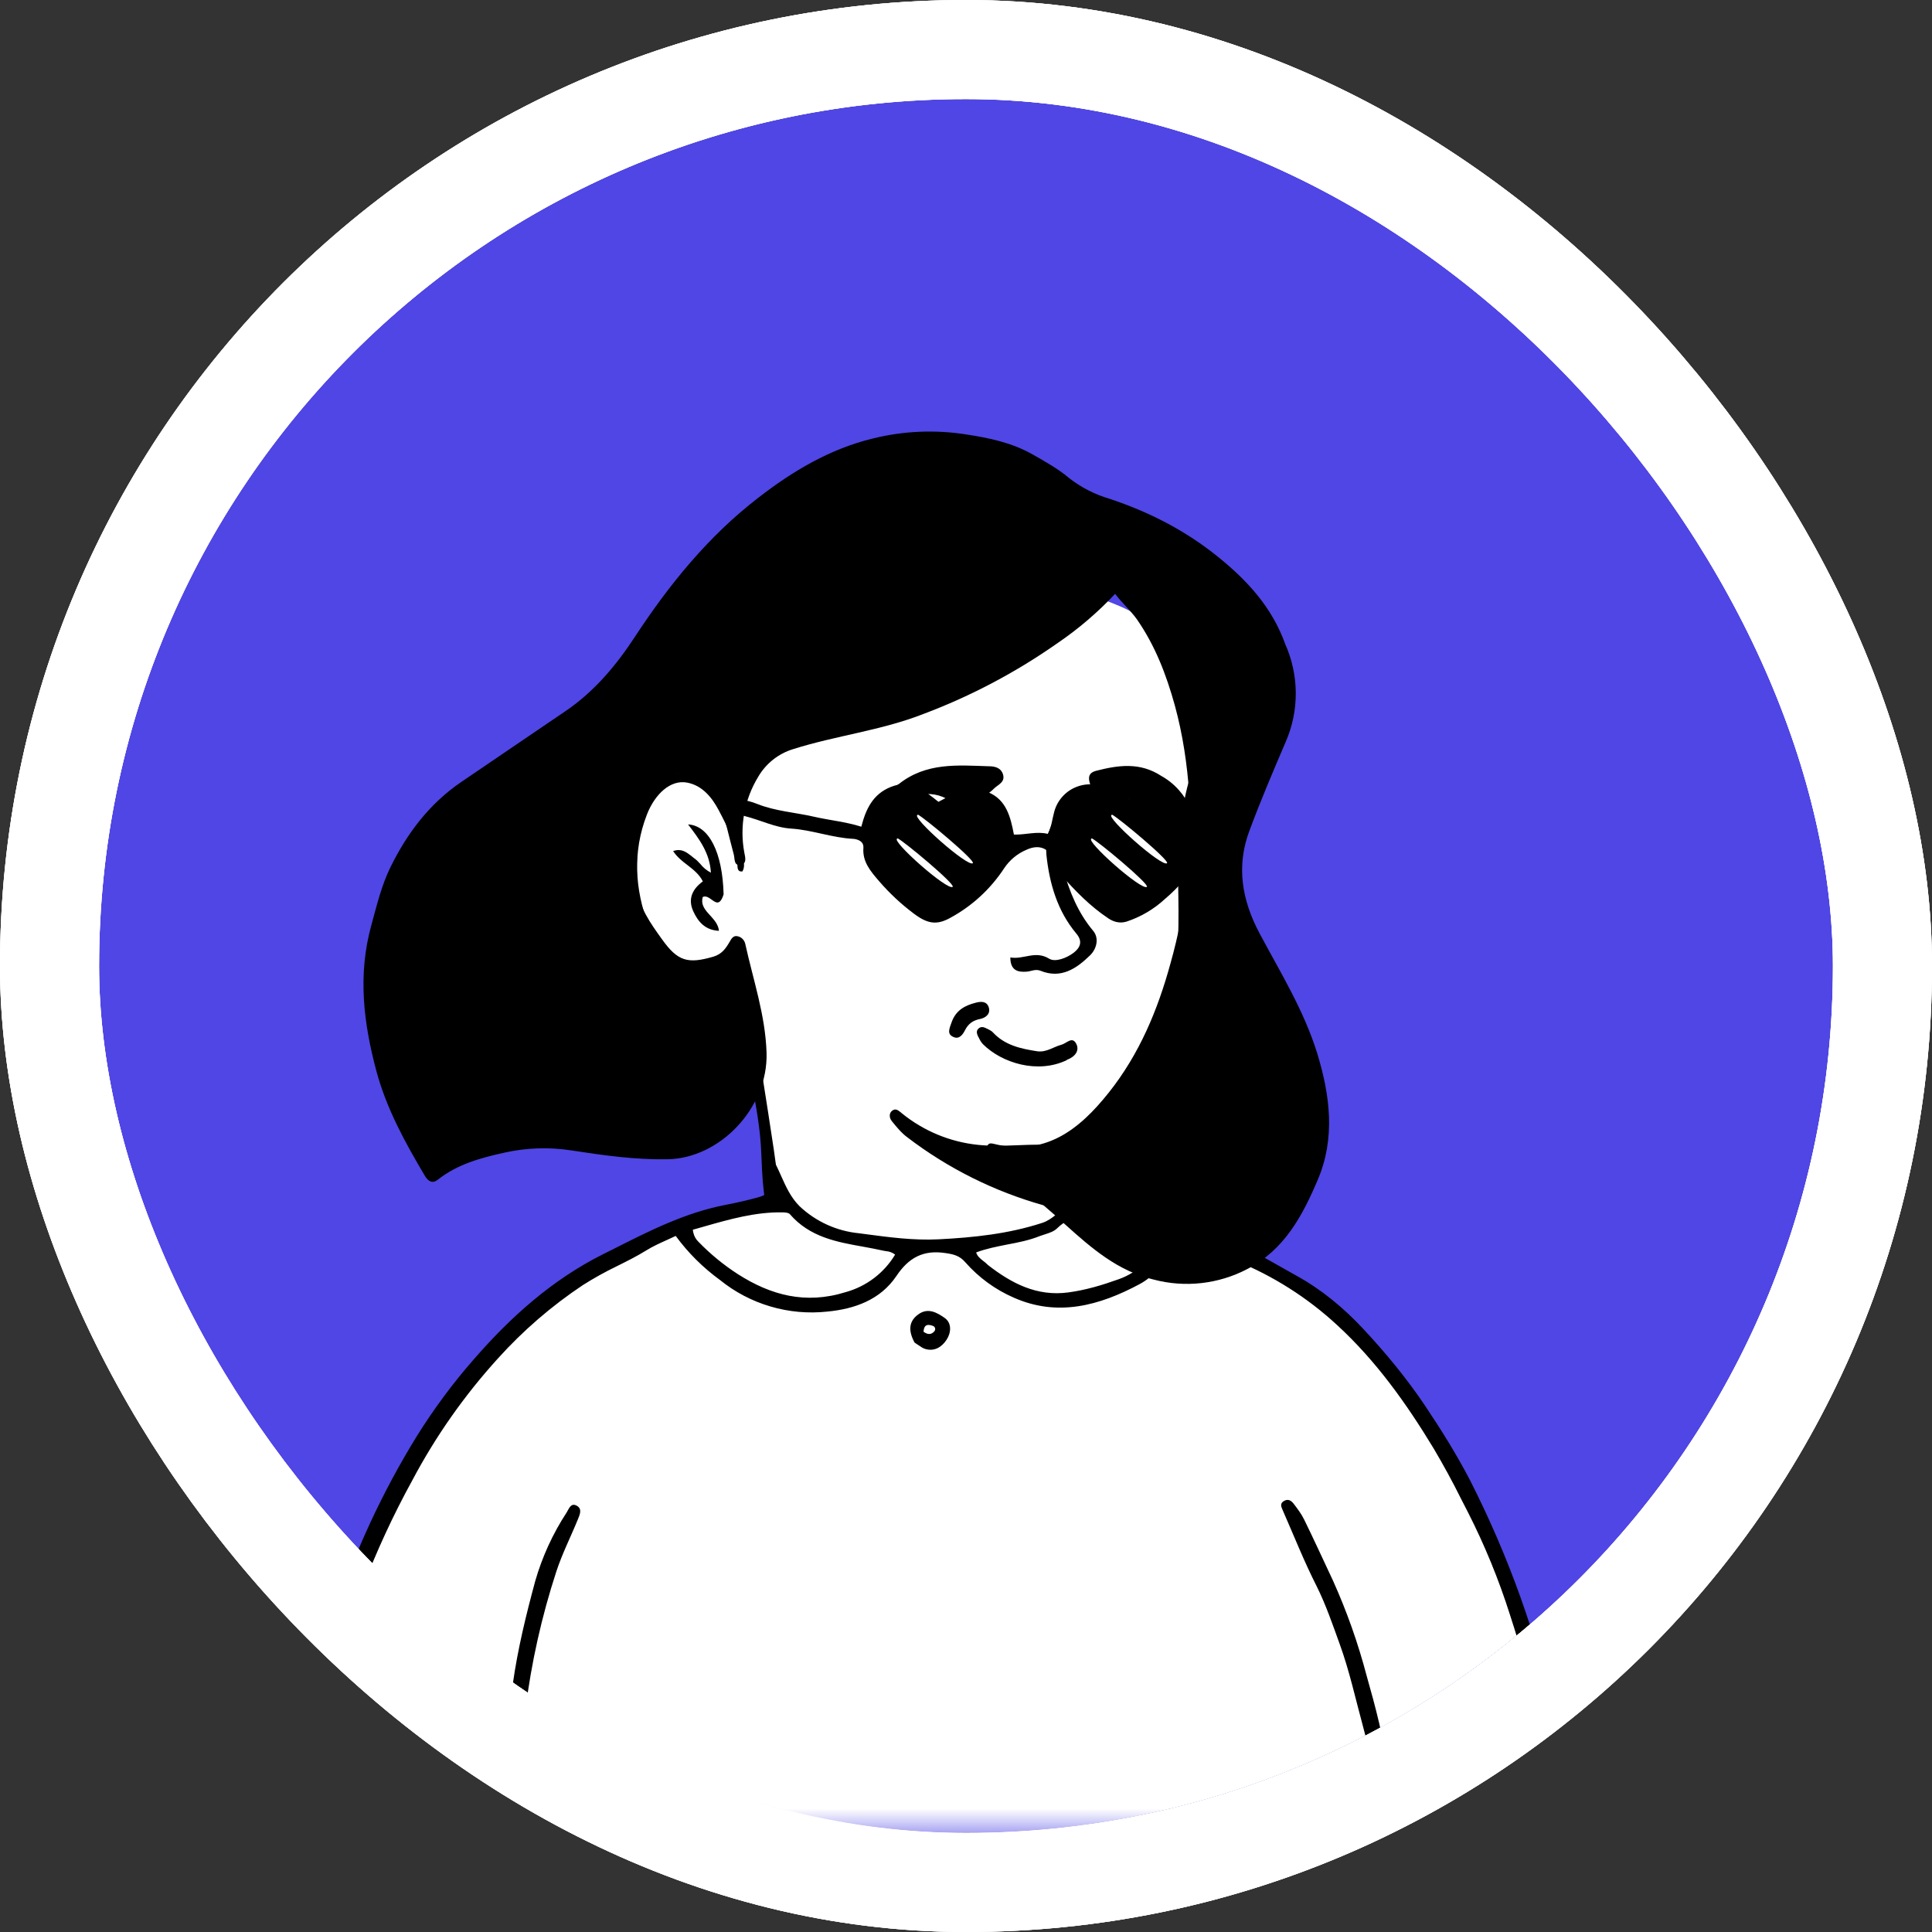 <svg width="39" height="39" viewBox="0 0 39 39" fill="none" xmlns="http://www.w3.org/2000/svg">
<rect x="0" y="0" width="39" height="39" fill="#333333" stroke="none"/>
<g id="Frame">
<g clip-path="url(#clip0_1835_3107)">
<rect x="2" y="2" width="35" height="35" rx="17.5" fill="#4F46E5"/>
<g id="Mask group">
<mask id="mask0_1835_3107" style="mask-type:luminance" maskUnits="userSpaceOnUse" x="2" y="2" width="35" height="35">
<g id="Group">
<path id="Vector" d="M37 2H2V37H37V2Z" fill="white"/>
</g>
</mask>
<g mask="url(#mask0_1835_3107)">
<g id="Group_2">
<g id="Group_3">
<path id="Vector_2" d="M23.775 26.378C21.784 32.338 16.474 34.176 13.666 26.775C13.279 25.757 14.288 25.38 14.995 24.931C15.478 24.623 15.733 24.359 15.703 24.084C15.562 22.791 14.962 19.191 14.962 19.191L14.902 19.075C14.902 19.075 14.916 19.042 14.858 19.099C14.798 19.159 14.659 19.785 14.116 19.785C13.624 19.785 13.128 19.566 12.891 18.053C12.801 17.505 12.849 16.068 13.459 15.807C13.71 15.701 13.941 15.663 14.166 15.791C14.393 15.92 13.905 15.35 16.413 13.263C18.043 11.902 20.618 11.703 21.657 11.934C22.697 12.165 23.735 12.673 24.194 13.75C24.752 15.055 23.674 16.044 23.913 19.018C23.869 20.094 23.929 22.454 20.971 23.245C20.409 23.395 20.584 24.216 21.427 24.417C22.771 24.838 23.775 25.868 23.775 26.382" fill="white"/>
<path id="Vector_3" fill-rule="evenodd" clip-rule="evenodd" d="M23.775 17.116L23.777 17.088C23.859 16.357 23.941 15.649 24.32 15.013C24.451 15.101 24.435 15.213 24.395 15.318C23.995 16.345 24.034 17.413 24.07 18.48L24.078 18.761C24.12 20.094 23.787 21.306 22.9 22.324C22.591 22.677 22.181 22.922 21.766 23.132C21.336 23.353 21.246 23.536 21.38 24.007L21.396 24.06C21.425 24.138 21.453 24.218 21.376 24.296C21.286 24.389 21.186 24.363 21.079 24.332L21.067 24.331C20.072 24.052 19.139 23.587 18.318 22.96C18.198 22.872 18.101 22.753 18.007 22.637L18.001 22.629C17.951 22.569 17.941 22.472 18.011 22.42C18.077 22.37 18.127 22.41 18.185 22.456L18.206 22.474C18.644 22.83 19.176 23.051 19.737 23.11C20.006 23.138 20.271 23.128 20.54 23.118C20.688 23.112 20.837 23.106 20.987 23.108C21.192 23.108 21.362 23.014 21.523 22.924L21.579 22.892C22.137 22.581 22.669 22.233 23.028 21.673C23.351 21.172 23.548 20.626 23.662 20.05C23.807 19.325 23.795 18.591 23.783 17.846C23.777 17.605 23.773 17.361 23.773 17.116H23.775ZM13.672 15.603C14.111 15.569 14.354 15.827 14.561 16.13C14.806 16.501 14.96 16.924 15.011 17.365C15.021 17.439 15.031 17.517 14.986 17.591C14.896 17.604 14.888 17.531 14.886 17.479C14.876 17.064 14.691 16.702 14.507 16.353C14.374 16.102 14.182 15.86 13.877 15.799C13.531 15.729 13.214 16.04 13.058 16.445C12.767 17.2 12.817 17.943 13.086 18.673C13.202 18.992 13.349 19.317 13.644 19.54C13.941 19.767 14.3 19.727 14.519 19.426L14.559 19.375C14.599 19.323 14.639 19.273 14.659 19.215C14.701 19.099 14.768 18.99 14.886 19.006C15.023 19.026 15.047 19.173 15.061 19.287C15.185 20.338 15.332 21.387 15.502 22.432L15.621 23.211C15.673 23.554 15.733 24.048 15.693 24.256C15.69 24.271 15.688 24.286 15.687 24.3C15.679 24.357 15.675 24.401 15.603 24.411C15.504 24.427 15.462 24.371 15.448 24.282C15.402 23.941 15.388 23.809 15.368 23.287C15.35 22.781 15.255 22.284 15.159 21.784L15.059 21.242C14.954 20.624 14.852 19.998 14.842 19.295L14.802 19.355C14.649 19.582 14.527 19.767 14.31 19.837C14.149 19.899 13.973 19.908 13.807 19.863C13.64 19.817 13.493 19.721 13.385 19.586C13.102 19.267 12.903 18.882 12.807 18.466C12.638 17.784 12.608 17.12 12.825 16.448C12.929 16.124 13.301 15.55 13.672 15.605V15.603ZM14.366 18.161C14.455 18.226 14.535 18.282 14.607 18.053C14.585 17.206 14.312 16.664 13.889 16.642C14.114 16.935 14.33 17.22 14.35 17.616C14.267 17.573 14.194 17.513 14.136 17.439C14.095 17.395 14.055 17.351 14.005 17.319L13.945 17.27C13.849 17.198 13.75 17.122 13.588 17.18C13.664 17.296 13.768 17.381 13.875 17.461C13.995 17.555 14.116 17.648 14.188 17.792C13.975 17.947 13.883 18.147 13.993 18.392C14.089 18.603 14.232 18.777 14.513 18.79C14.501 18.663 14.418 18.571 14.336 18.48C14.236 18.372 14.142 18.268 14.186 18.107C14.25 18.077 14.31 18.121 14.366 18.161Z" fill="black"/>
</g>
<g id="Group_4">
<path id="Vector_4" d="M31.722 37.1L5.893 37.034C5.893 37.034 6.646 32.876 7.8 30.437C10.326 25.093 15.394 24.102 15.833 24.351C16.476 24.712 17.084 25.167 18.872 25.167C20.7 25.167 21.858 24.375 21.858 24.375C21.858 24.375 24.573 25.023 25.884 25.769C27.552 26.721 29.436 29.522 30.303 31.708C31.226 34.028 31.722 37.1 31.722 37.1Z" fill="white"/>
<path id="Vector_5" fill-rule="evenodd" clip-rule="evenodd" d="M31.598 37.1C31.471 36.579 31.361 36.059 31.25 35.537L31.082 34.754C30.921 34.02 30.709 33.303 30.48 32.595C30.255 31.885 29.972 31.195 29.635 30.532L29.494 30.257C29.322 29.911 29.137 29.572 28.94 29.239C28.39 28.33 27.774 27.467 26.994 26.751C26.394 26.195 25.697 25.753 24.939 25.446C24.798 25.39 24.662 25.326 24.523 25.264C24.365 25.189 24.206 25.117 24.042 25.053C23.829 24.973 23.753 25.039 23.664 25.2C23.504 25.495 23.303 25.762 23.004 25.922C22.195 26.355 21.352 26.588 20.465 26.195C20.092 26.033 19.759 25.79 19.49 25.485C19.37 25.344 19.245 25.318 19.079 25.294C18.637 25.228 18.342 25.388 18.095 25.758C17.768 26.243 17.246 26.424 16.701 26.476C16.315 26.518 15.925 26.483 15.553 26.373C15.181 26.264 14.834 26.082 14.533 25.838C14.191 25.589 13.89 25.29 13.64 24.949L13.445 25.039C13.307 25.101 13.172 25.163 13.048 25.24C12.855 25.36 12.653 25.46 12.45 25.561C12.216 25.674 11.988 25.801 11.768 25.94C11.137 26.36 10.561 26.857 10.054 27.419C9.376 28.165 8.794 28.993 8.322 29.884C7.938 30.583 7.603 31.308 7.318 32.053C7.061 32.725 6.833 33.408 6.636 34.1C6.438 34.77 6.302 35.456 6.231 36.151C6.219 36.288 6.188 36.424 6.156 36.56C6.118 36.727 6.08 36.898 6.074 37.078C5.964 37.098 5.861 37.098 5.735 37.098C5.825 36.438 5.93 35.774 6.056 35.115C6.102 34.875 6.162 34.64 6.223 34.405L6.329 33.974C6.433 33.52 6.582 33.079 6.73 32.637L6.748 32.583C7.16 31.324 7.719 30.118 8.414 28.991C8.755 28.445 9.137 27.927 9.56 27.445C10.309 26.582 11.147 25.834 12.169 25.32L12.386 25.212C13.108 24.846 13.831 24.481 14.633 24.325C14.856 24.282 15.079 24.232 15.296 24.172C15.55 24.102 15.601 23.989 15.502 23.749L15.482 23.704C15.468 23.672 15.454 23.638 15.448 23.604V23.596C15.436 23.524 15.424 23.439 15.524 23.417C15.611 23.397 15.635 23.45 15.665 23.518L15.677 23.54C15.709 23.604 15.737 23.67 15.767 23.735C15.864 23.951 15.96 24.17 16.14 24.349C16.468 24.659 16.89 24.851 17.339 24.895L17.445 24.909C17.943 24.975 18.442 25.043 18.95 25.017C19.659 24.981 20.359 24.907 21.037 24.686C21.142 24.652 21.232 24.589 21.318 24.519C21.459 24.403 21.449 24.306 21.328 24.182C21.15 23.997 21.108 23.769 21.122 23.528C21.202 23.498 21.262 23.518 21.274 23.564C21.415 24.174 21.868 24.286 22.394 24.347C23.072 24.423 23.721 24.634 24.371 24.848C24.881 25.019 25.34 25.282 25.8 25.543L26.173 25.753C26.675 26.03 27.12 26.398 27.515 26.821C27.971 27.309 28.397 27.825 28.768 28.378C29.091 28.86 29.4 29.354 29.671 29.874C30.454 31.412 31.038 33.044 31.407 34.73C31.519 35.24 31.604 35.76 31.69 36.286C31.734 36.55 31.776 36.815 31.824 37.082C31.76 37.1 31.69 37.1 31.599 37.1H31.598ZM17.072 26.083C17.489 25.968 17.846 25.697 18.069 25.326C18.016 25.285 17.952 25.26 17.884 25.256L17.828 25.246C17.696 25.217 17.563 25.191 17.429 25.167C16.887 25.071 16.345 24.973 15.944 24.509C15.918 24.479 15.851 24.475 15.803 24.473C15.252 24.463 14.732 24.611 14.21 24.76L13.985 24.824C14.001 24.937 14.037 25.005 14.101 25.069C14.341 25.316 14.607 25.535 14.896 25.721C15.556 26.143 16.259 26.337 17.072 26.083ZM21.567 26.089C20.933 26.175 20.421 25.908 19.942 25.535C19.91 25.501 19.875 25.474 19.843 25.45C19.783 25.402 19.729 25.36 19.705 25.282C19.907 25.206 20.118 25.165 20.329 25.123C20.554 25.081 20.778 25.037 20.991 24.951L21.099 24.915C21.186 24.887 21.274 24.858 21.336 24.798C21.672 24.473 22.063 24.485 22.464 24.585C22.725 24.652 22.986 24.726 23.257 24.806L23.638 24.919L23.526 25.049C23.243 25.382 22.992 25.677 22.585 25.822C22.25 25.942 21.918 26.042 21.567 26.089Z" fill="black"/>
<path id="Vector_6" d="M27.961 37.1C27.778 36.36 27.718 35.601 27.519 34.869C27.365 34.305 27.241 33.729 27.042 33.183C26.901 32.794 26.767 32.4 26.58 32.023C26.325 31.521 26.117 30.995 25.89 30.478C25.864 30.417 25.832 30.351 25.916 30.301C26.002 30.249 26.064 30.291 26.113 30.353C26.189 30.453 26.269 30.558 26.325 30.672C26.526 31.082 26.715 31.497 26.909 31.909C27.188 32.529 27.415 33.171 27.588 33.829C27.768 34.463 27.939 35.105 28.019 35.768C28.071 36.197 28.16 36.625 28.192 37.08C28.125 37.1 28.055 37.1 27.963 37.1H27.961ZM10.011 37.1C9.999 37.04 10.019 36.984 10.019 36.926C10.019 35.93 10.212 34.959 10.353 33.982C10.453 33.279 10.62 32.597 10.804 31.917C10.945 31.426 11.159 30.959 11.438 30.532C11.485 30.46 11.519 30.331 11.639 30.393C11.761 30.458 11.703 30.574 11.667 30.666C11.523 31.02 11.348 31.363 11.23 31.724C10.934 32.63 10.726 33.562 10.607 34.507C10.587 34.678 10.553 34.845 10.509 35.009C10.361 35.581 10.433 36.181 10.29 36.755C10.268 36.849 10.296 36.958 10.296 37.08C10.206 37.1 10.118 37.1 10.011 37.1Z" fill="black"/>
<path id="Vector_7" fill-rule="evenodd" clip-rule="evenodd" d="M18.535 26.534C18.354 26.666 18.324 26.849 18.462 27.102L18.543 27.156C18.589 27.186 18.629 27.216 18.673 27.229C18.864 27.289 19.014 27.188 19.107 27.046C19.201 26.905 19.217 26.707 19.069 26.604C18.922 26.502 18.735 26.386 18.535 26.534ZM18.643 26.883C18.719 26.939 18.796 26.951 18.862 26.873C18.869 26.865 18.873 26.856 18.876 26.845C18.879 26.835 18.879 26.824 18.876 26.814C18.874 26.804 18.869 26.794 18.863 26.786C18.856 26.778 18.847 26.771 18.838 26.767C18.749 26.735 18.653 26.715 18.643 26.883Z" fill="black"/>
</g>
<g id="Group_5">
<path id="Vector_8" d="M25.942 12.998C26.081 13.307 26.154 13.643 26.157 13.983C26.159 14.322 26.091 14.659 25.956 14.97C25.701 15.564 25.448 16.16 25.222 16.767C24.953 17.481 25.067 18.163 25.422 18.834C25.844 19.626 26.321 20.395 26.59 21.264C26.851 22.117 26.958 22.98 26.6 23.817C26.295 24.537 25.926 25.232 25.175 25.619C24.595 25.922 23.922 25.997 23.289 25.83C22.567 25.659 22.039 25.201 21.511 24.726C21.206 24.443 20.888 24.174 20.56 23.919C20.307 23.726 20.15 23.462 19.95 23.231C19.918 23.195 19.912 23.152 19.94 23.114C19.966 23.074 20.006 23.078 20.052 23.088C21.098 23.349 21.784 22.807 22.384 22.053C23 21.278 23.371 20.387 23.628 19.446C23.942 18.335 24.07 17.18 24.006 16.028C23.965 15.43 23.877 14.83 23.716 14.242C23.544 13.62 23.319 13.034 22.95 12.502C22.821 12.321 22.655 12.179 22.51 11.988C22.162 12.359 21.775 12.691 21.354 12.978C20.514 13.568 19.602 14.051 18.641 14.412C17.786 14.748 16.875 14.848 16.008 15.123C15.711 15.214 15.46 15.414 15.304 15.683C15.026 16.14 14.927 16.684 15.025 17.21C15.045 17.314 15.083 17.441 14.94 17.459C14.81 17.475 14.836 17.334 14.812 17.248C14.716 16.897 14.647 16.538 14.511 16.197C14.358 15.815 13.873 15.526 13.528 15.635C13.422 15.672 13.327 15.733 13.249 15.813C13.171 15.894 13.113 15.992 13.08 16.098C12.854 16.67 12.774 17.29 12.847 17.901C12.901 18.316 13.13 18.637 13.363 18.96C13.68 19.406 13.885 19.462 14.403 19.311C14.573 19.259 14.651 19.145 14.73 19.01C14.762 18.952 14.802 18.882 14.882 18.898C14.96 18.91 15.023 18.97 15.043 19.048C15.203 19.779 15.45 20.489 15.474 21.25C15.508 22.366 14.531 23.383 13.477 23.401C12.815 23.413 12.173 23.321 11.525 23.221C11.076 23.153 10.619 23.169 10.176 23.269C9.696 23.375 9.233 23.502 8.839 23.813C8.733 23.897 8.647 23.855 8.575 23.733C8.177 23.062 7.804 22.384 7.599 21.625C7.338 20.648 7.218 19.681 7.497 18.673C7.607 18.272 7.702 17.87 7.886 17.497C8.223 16.815 8.669 16.225 9.303 15.791C10.005 15.31 10.712 14.836 11.414 14.356C11.996 13.961 12.438 13.433 12.819 12.851C13.511 11.796 14.3 10.824 15.302 10.052C15.998 9.51 16.757 9.06 17.622 8.851C18.236 8.699 18.874 8.671 19.5 8.769C19.974 8.841 20.433 8.938 20.851 9.177C21.099 9.319 21.356 9.46 21.573 9.644C21.818 9.837 22.097 9.981 22.396 10.068C23.199 10.335 23.935 10.712 24.591 11.244C25.174 11.715 25.675 12.255 25.942 12.996V12.998Z" fill="black"/>
</g>
<g id="Group_6">
<path id="Vector_9" d="M21.533 21.401C20.947 21.681 20.227 21.461 19.843 21.079C19.797 21.033 19.767 20.967 19.737 20.907C19.717 20.861 19.705 20.806 19.751 20.764C19.795 20.722 19.845 20.728 19.893 20.75C19.945 20.776 20.006 20.8 20.044 20.841C20.287 21.102 20.606 21.17 20.941 21.222C21.125 21.246 21.266 21.132 21.427 21.089C21.533 21.061 21.647 20.909 21.728 21.075C21.794 21.212 21.701 21.334 21.533 21.396V21.401ZM19.211 20.632C19.299 20.387 19.486 20.295 19.697 20.241C19.797 20.214 19.913 20.206 19.957 20.327C20.006 20.467 19.893 20.546 19.791 20.568C19.645 20.596 19.55 20.66 19.482 20.792C19.438 20.879 19.367 20.987 19.247 20.933C19.103 20.873 19.171 20.752 19.211 20.632Z" fill="black"/>
</g>
<g id="Group_7">
<path id="Vector_10" d="M21.461 17.543C21.591 18.007 21.762 18.426 22.067 18.79C22.191 18.938 22.139 19.153 22.006 19.283C21.73 19.552 21.419 19.765 21.003 19.596C20.903 19.556 20.819 19.606 20.728 19.614C20.538 19.63 20.395 19.584 20.395 19.327C20.66 19.375 20.897 19.181 21.176 19.351C21.3 19.43 21.535 19.339 21.675 19.231C21.79 19.141 21.872 19.016 21.726 18.844C21.344 18.388 21.184 17.834 21.123 17.256C21.107 17.06 21.139 16.863 21.216 16.682C21.252 16.59 21.32 16.51 21.433 16.55C21.543 16.59 21.523 16.696 21.493 16.77C21.388 17.019 21.413 17.27 21.461 17.541V17.543Z" fill="black"/>
</g>
<g id="Group_8">
<path id="Vector_11" d="M18.559 17.184C18.659 16.943 18.739 16.594 19.042 16.732C19.458 16.921 19.321 17.349 19.237 17.684C19.205 17.81 18.946 18.003 18.87 17.971C18.543 17.834 18.485 17.535 18.559 17.184ZM23.112 17.922C22.94 18.073 22.771 18.075 22.667 17.892C22.486 17.571 22.494 17.234 22.733 16.945C22.783 16.885 23.01 16.873 23.06 16.925C23.341 17.226 23.353 17.563 23.112 17.922Z" fill="black"/>
</g>
<g id="Group_9">
<path id="Vector_12" d="M23.756 15.988C24.27 16.273 24.347 17.011 24.176 17.346C24.015 17.656 23.785 17.919 23.516 18.147C23.292 18.354 23.027 18.51 22.737 18.605C22.597 18.645 22.476 18.607 22.374 18.539C22.011 18.298 21.707 17.987 21.421 17.662C21.36 17.589 21.314 17.507 21.288 17.415C21.202 17.13 20.989 17.029 20.72 17.154C20.538 17.231 20.383 17.359 20.273 17.523C20.001 17.939 19.632 18.281 19.197 18.52C18.912 18.683 18.725 18.649 18.454 18.448C18.194 18.254 17.955 18.031 17.744 17.786C17.575 17.589 17.407 17.397 17.429 17.114C17.435 17.021 17.379 16.973 17.298 16.947C17.274 16.939 17.249 16.934 17.224 16.933C16.797 16.913 16.395 16.753 15.968 16.726C15.647 16.706 15.348 16.552 15.035 16.474C14.944 16.449 14.86 16.397 14.77 16.381C14.639 16.357 14.613 16.271 14.589 16.148C14.824 16.112 15.065 16.139 15.286 16.229C15.653 16.375 16.048 16.399 16.429 16.486C16.741 16.558 17.062 16.586 17.387 16.688C17.477 16.337 17.617 16.032 17.981 15.886C18.38 15.725 18.647 15.95 18.944 16.186C19.249 16.024 19.574 15.839 19.942 15.99C20.311 16.138 20.399 16.486 20.467 16.847C20.7 16.855 20.925 16.776 21.15 16.833C21.228 16.692 21.238 16.546 21.276 16.407C21.304 16.288 21.361 16.178 21.442 16.086C21.522 15.995 21.624 15.924 21.739 15.881C21.853 15.838 21.976 15.823 22.098 15.838C22.219 15.854 22.334 15.899 22.434 15.97C22.631 16.15 22.815 16.162 23.066 16.028C23.17 15.968 23.286 15.932 23.405 15.925C23.525 15.917 23.644 15.937 23.755 15.984L23.756 15.988Z" fill="black"/>
<path id="Vector_13" d="M18.115 16.921C18.095 16.915 18.135 16.921 18.111 16.929C17.979 16.969 19.129 17.989 19.231 17.902C19.291 17.852 18.238 16.973 18.113 16.919L18.115 16.921ZM18.523 16.443C18.505 16.437 18.543 16.443 18.521 16.451C18.386 16.491 19.538 17.511 19.638 17.425C19.699 17.375 18.645 16.495 18.523 16.441V16.443ZM22.033 16.921C22.017 16.915 22.053 16.921 22.033 16.929C21.898 16.969 23.048 17.989 23.151 17.902C23.211 17.852 22.157 16.973 22.033 16.919V16.921ZM22.442 16.443C22.424 16.437 22.462 16.443 22.44 16.451C22.308 16.491 23.457 17.511 23.558 17.425C23.618 17.375 22.564 16.495 22.442 16.441V16.443Z" fill="white"/>
</g>
<g id="Group_10">
<path id="Vector_14" d="M18.141 15.829C18.697 15.386 19.335 15.448 19.962 15.468C20.076 15.468 20.206 15.494 20.248 15.635C20.291 15.789 20.156 15.833 20.072 15.912C19.938 16.048 19.765 16.139 19.576 16.17C19.388 16.201 19.195 16.171 19.024 16.084C18.922 16.043 18.811 16.024 18.701 16.029C18.59 16.035 18.482 16.065 18.384 16.116C18.344 16.136 18.308 16.154 18.268 16.169C18.141 16.219 17.981 16.289 17.895 16.16C17.806 16.026 18.007 15.98 18.061 15.886C18.073 15.866 18.101 15.853 18.139 15.829H18.141ZM23.442 15.663C23.596 15.749 23.733 15.864 23.843 16.004C23.893 16.064 23.943 16.13 23.903 16.209C23.855 16.295 23.769 16.263 23.694 16.253C23.444 16.223 23.219 16.068 22.952 16.108C22.852 16.124 22.753 16.122 22.651 16.159C22.39 16.253 22.029 16.03 21.988 15.761C21.968 15.653 22.009 15.591 22.125 15.56C22.57 15.446 23.008 15.38 23.442 15.663Z" fill="black"/>
</g>
</g>
</g>
</g>
</g>
<rect x="1" y="1" width="37" height="37" rx="18.5" stroke="white" stroke-width="2"/>
<rect x="1" y="1" width="37" height="37" rx="18.5" stroke="white" stroke-width="2"/>
<rect x="1" y="1" width="37" height="37" rx="18.5" stroke="white" stroke-width="2"/>
</g>
<defs>
<clipPath id="clip0_1835_3107">
<rect x="2" y="2" width="35" height="35" rx="17.5" fill="white"/>
</clipPath>
</defs>
</svg>
